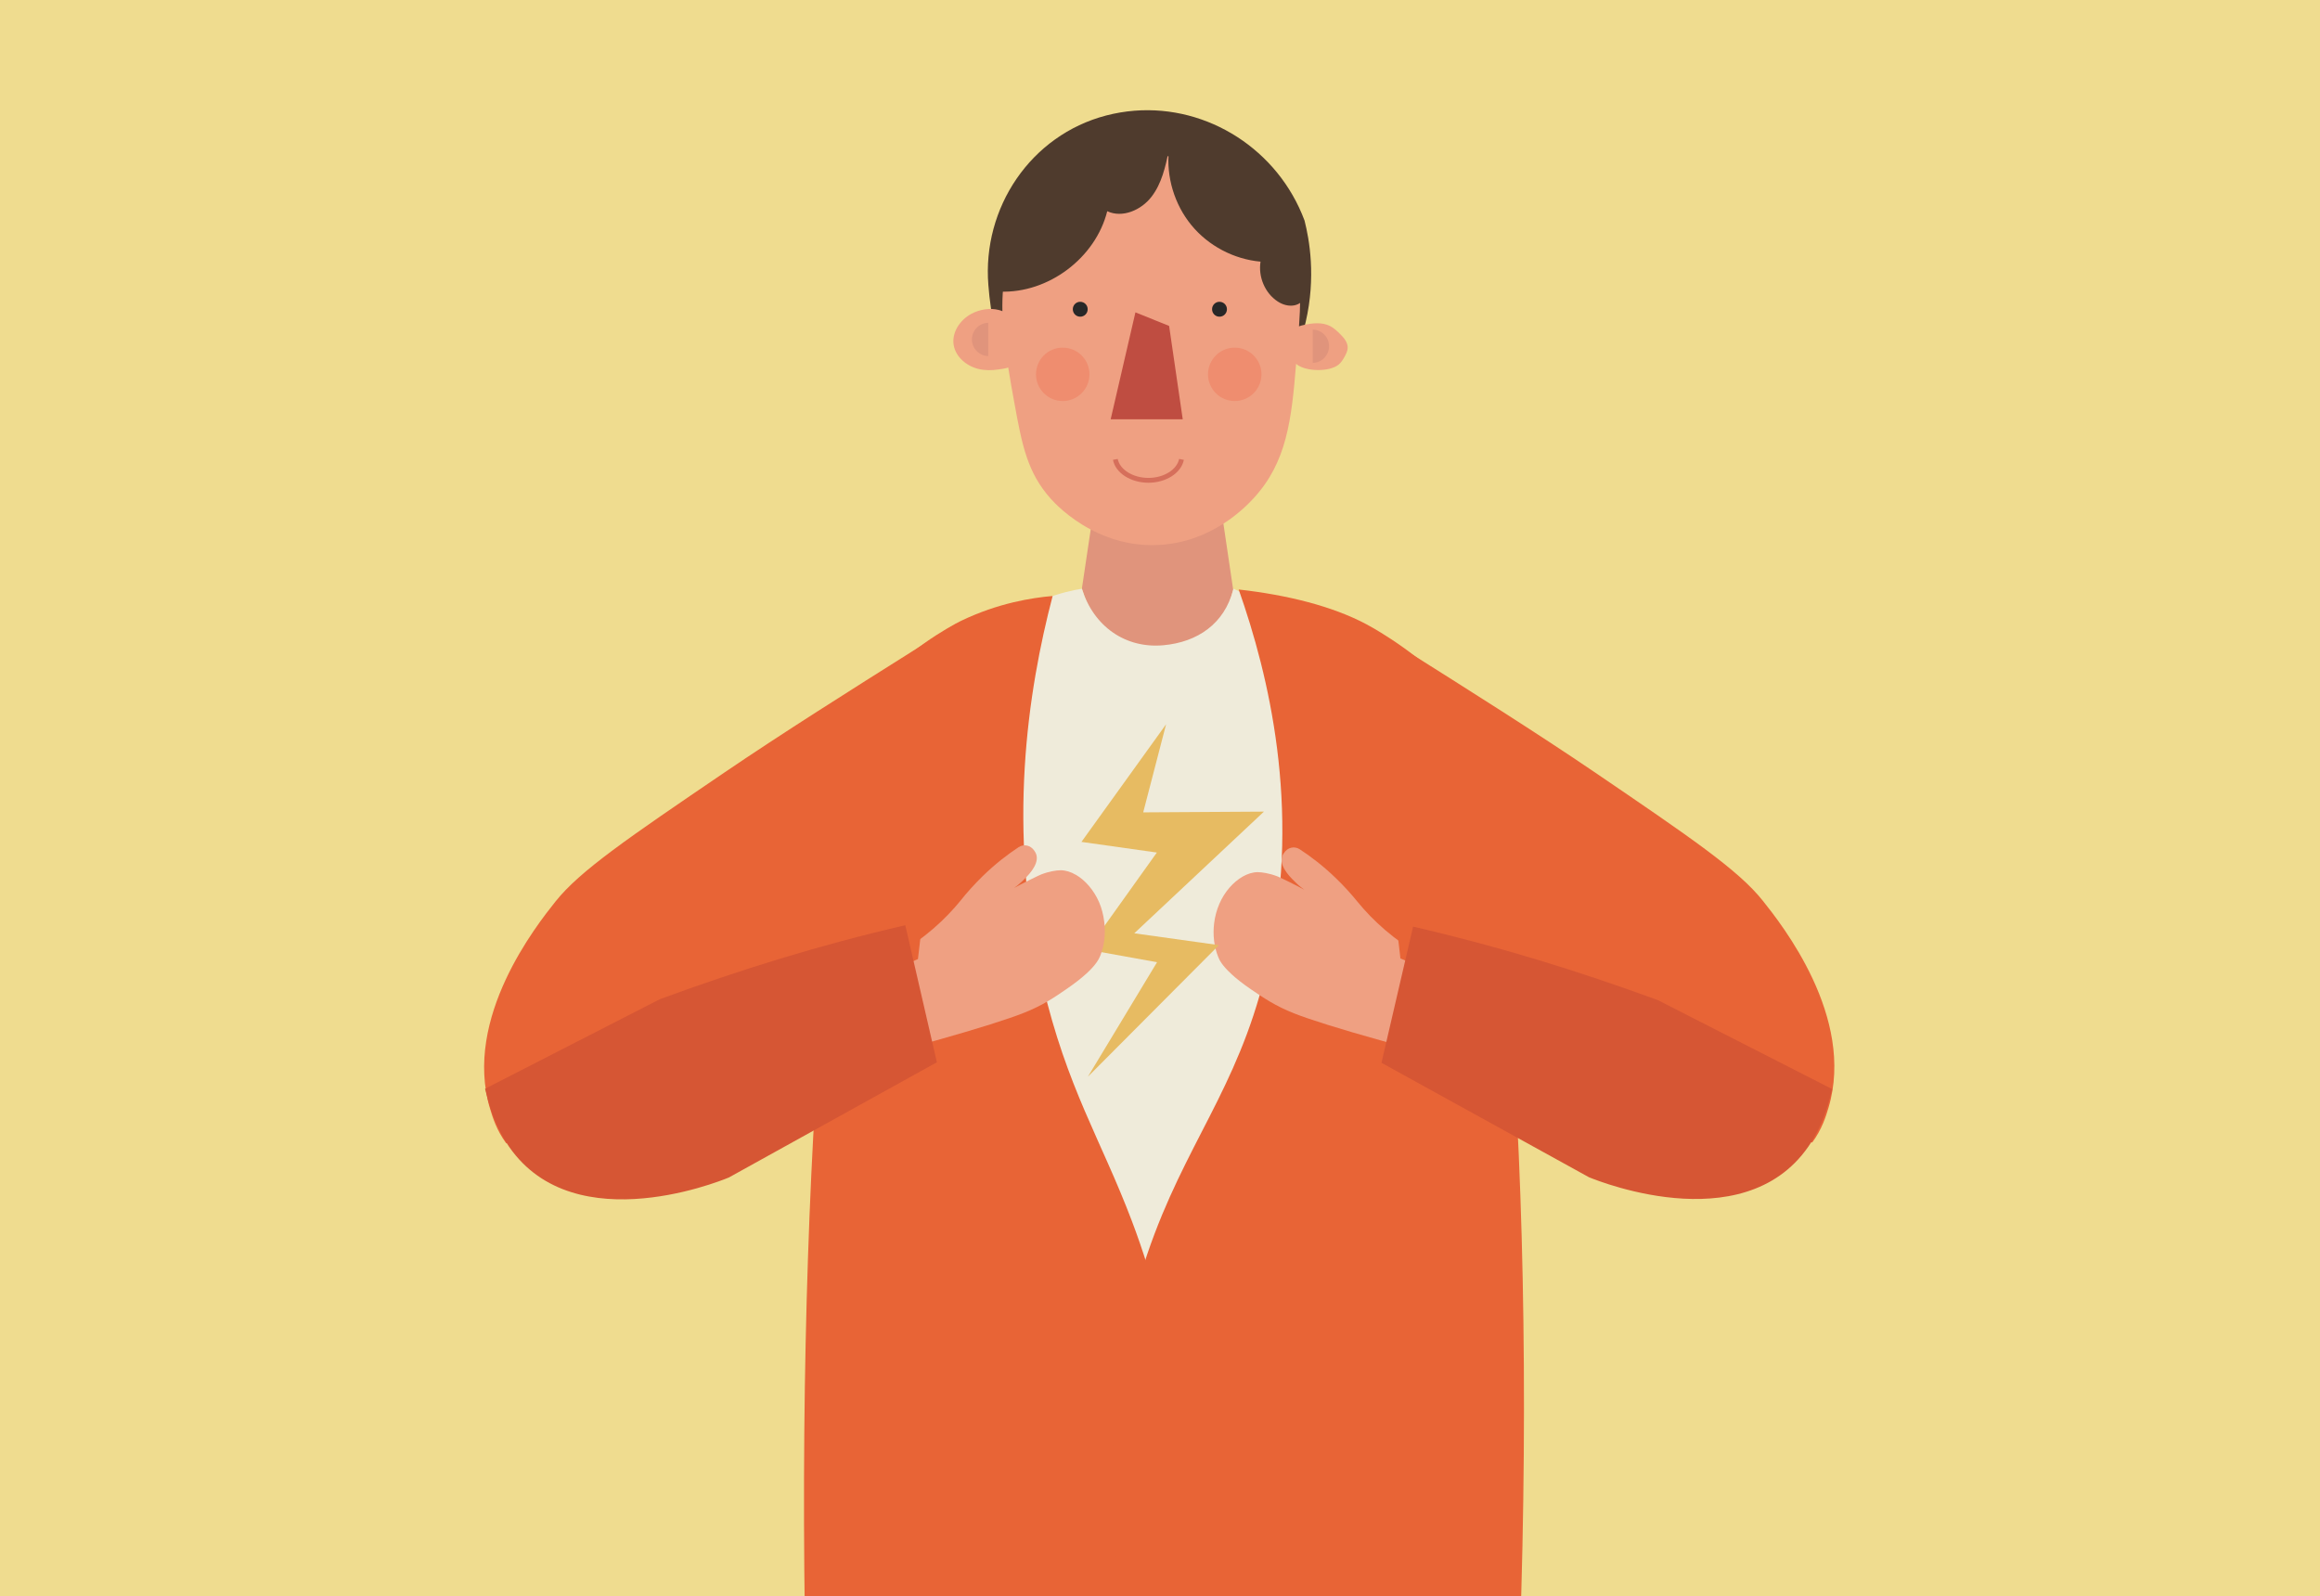 <?xml version="1.0" encoding="UTF-8"?> <!-- Generator: Adobe Illustrator 26.0.2, SVG Export Plug-In . SVG Version: 6.00 Build 0) --> <svg xmlns="http://www.w3.org/2000/svg" xmlns:xlink="http://www.w3.org/1999/xlink" id="Слой_1" x="0px" y="0px" viewBox="0 0 1680 1156" style="enable-background:new 0 0 1680 1156;" xml:space="preserve"> <style type="text/css"> .st0{fill:#EFDC8F;} .st1{fill:#4F3B2D;} .st2{fill:#E0947C;} .st3{fill:#EFEBDA;} .st4{fill:#EFA082;} .st5{fill:#EF8D6F;} .st6{fill:#282828;} .st7{fill:none;stroke:#D66F5B;stroke-width:2.631;stroke-miterlimit:23.704;} .st8{fill:#E86436;} .st9{fill:#BF4D41;} .st10{fill:#E7BB62;} .st11{fill:#D65634;} </style> <rect class="st0" width="1680" height="1156"></rect> <g> <g id="g8" transform="matrix(1.333,0,0,-1.333,-1394.929,476.38)"> <path id="path3724" class="st1" d="M1755.127,237.565c-14.351,38.475-52.486,62.808-92.373,59.661 c-5.254-0.418-10.395-1.294-15.367-2.593 c-41.017-10.701-67.402-50.147-64.011-92.113 c0.283-4.085,0.791-8.305,1.412-12.644 c4.972-33.531,24.972-56.627,34.803-72.469 c38.531,4.994,69.944,7.554,108.531,12.548 c7.175,7.876,21.356,25.559,27.627,52.424c5.706,24.61,1.977,44.972-0.621,55.187"></path> <path id="path3726" class="st2" d="M1634.166,37.519h0.057 c6.384-20.525,23.447-50.802,44.012-48.961 c18.531,1.661,33.333,29.881,38.136,48.418l-5.31,35.887 c-10.622,16.328-19.831,15.333-34.52,14.622c-14.746-0.712-30.734,0-37.571-17.78 c-1.582-10.723-3.22-21.463-4.802-32.186"></path> <path id="path3728" class="st3" d="M1551.397-568.856c35.424-3.746,75.48-5.915,119.266-4.87 c59.153,1.424,111.582,8.367,155.763,17.04 c22.034,122.831,38.362,337.069-17.062,503.747 c-6.723,20.277-14.068,39.746-21.865,58.401 c-23.672,10.684-47.345,21.373-71.017,32.062 c-0.057-0.192-0.057-0.373-0.113-0.542 c-4.802-18.537-19.435-28.509-37.966-30.17 c-20.565-1.847-37.797,10.181-44.237,30.712l0,0 c-4.802-0.785-11.695-2.26-19.491-5.282c-6.667-2.61-28.023-10.893-38.927-29.204 c-7.797-13.164-7.401-26.712-7.288-31.639 c0.678-38.458-12.317-279.272-17.062-540.256"></path> <path id="path3730" class="st4" d="M1564.561,169.745c1.186-6.48,7.175-11.362,13.56-12.853 c3.503-0.819,7.119-0.78,10.622-0.254c1.977,0.294,3.842,0.508,5.423,1.068 c0.961-6.074,2.09-12.452,3.333-19.181c4.181-23.051,7.062-37.921,19.831-52.187 c1.582-1.768,9.209-10.062,21.638-16.633c9.604-5.074,22.034-9.13,36.723-8.413 c14.746,0.706,26.61,5.944,35.367,11.571 c8.588,5.503,14.181,11.384,16.441,13.853 c17.966,19.486,20.565,42.469,23.051,72.989 c0.057-0.045,0.113-0.068,0.113-0.096c4.972-4.237,17.966-4.407,22.994-0.339 c1.412,1.17,2.373,2.774,3.277,4.384c0.791,1.469,1.582,3.006,1.639,4.684 c0.113,2.989-2.034,5.525-4.181,7.627c-1.639,1.627-3.333,3.209-5.367,4.254 c-4.35,2.232-9.604,1.661-14.407,0.571c-0.17-0.034-0.283-0.073-0.452-0.107 c-0.678-0.164-1.356-0.345-2.034-0.616v0.006 c1.526,22.237,0.904,36.085-7.345,51.125 c-13.22,23.904-40.678,41.294-71.3,41.774c-2.09,0.045-48.531,0-71.017-37.599 c-8.87-14.853-11.808-29.876-11.469-47.062v-0.006 c-0.565,0.249-1.243,0.458-1.864,0.633c-4.746,1.266-10.452,0.407-15.085-2.107 c-5.989-3.226-10.735-10.057-9.492-17.085"></path> <path id="path3732" class="st2" d="M1759.59,178.293v-18.057 c4.915,0.068,8.87,4.085,8.87,9.023c0,4.938-3.954,8.944-8.87,9.034"></path> <path id="path3734" class="st2" d="M1574.448,172.96c0-4.932,3.955-8.949,8.87-9.04v18.062 C1578.403,181.909,1574.448,177.892,1574.448,172.96"></path> <path id="path3736" class="st5" d="M1702.697,154.005c0-8.017,6.497-14.508,14.52-14.508 c8.023,0,14.52,6.491,14.52,14.508c0,8.017-6.497,14.508-14.52,14.508 C1709.194,168.514,1702.697,162.022,1702.697,154.005"></path> <path id="path3738" class="st6" d="M1704.9,189.373c0-2.249,1.808-4.056,4.011-4.056 c2.26,0,4.068,1.808,4.068,4.056c0,2.237-1.807,4.045-4.068,4.045 C1706.708,193.418,1704.9,191.61,1704.9,189.373"></path> <path id="path3740" class="st6" d="M1629.25,189.373c0-2.249,1.808-4.056,4.011-4.056 c2.26,0,4.068,1.808,4.068,4.056c0,2.237-1.808,4.045-4.068,4.045 C1631.058,193.418,1629.25,191.61,1629.25,189.373"></path> <path id="path3742" class="st7" d="M1688.29,107.796c-1.299-6.497-8.983-11.379-17.966-11.379 c-8.983,0-16.723,4.881-17.966,11.379"></path> <path id="path3744" class="st5" d="M1609.25,154.005c0-8.017,6.497-14.508,14.52-14.508 c8.023,0,14.519,6.491,14.519,14.508c0,8.017-6.497,14.508-14.519,14.508 C1615.747,168.514,1609.25,162.022,1609.25,154.005"></path> <path id="path3746" class="st8" d="M1484.787-572.364 c-7.57,275.283,13.277,532.199,41.695,561.493 c19.491,20.107,42.203,31.006,42.203,31.006 c20.113,9.667,38.475,12.486,49.605,13.446 c-13.503-51.542-25.085-126.661-5.48-210.713 c13.22-56.582,31.808-84.656,48.588-129.017 c23.672-62.503,42.543-156.679,16.554-291.747 c-64.407,8.503-128.814,17.017-193.164,25.531"></path> <path id="path3748" class="st8" d="M1869.929-583.862 c13.56,272.679-5.423,537.86-39.265,571.217 c-19.604,19.333-42.203,31.011-42.203,31.011 c-18.192,9.627-42.543,15.774-69.096,18.735l0,0 c16.61-47.17,33.333-117.791,17.119-197.023 c-13.785-67.288-41.582-97-62.768-152.876 c-22.147-58.441-38.475-150.029,0.621-286.447 c65.198,5.13,130.396,10.26,195.594,15.384"></path> <path id="path3750" class="st9" d="M1649.816,129.576h39.153l-7.401,50.723l-18.305,7.379 L1649.816,129.576z"></path> <path id="path3752" class="st1" d="M1731.228,215.231c-14.52,1.294-28.362,8.605-37.571,19.842 c-9.209,11.226-13.729,26.226-12.204,40.684 c-1.864-8.898-3.898-18.13-9.492-25.328 c-5.537-7.192-15.763-11.667-24.011-7.808 c-6.384-25.435-31.978-44.633-58.193-43.684 c-2.938,25.819,7.797,52.802,27.627,69.582 c19.831,16.78,48.192,22.87,73.164,15.701 c11.186-3.203,21.469-8.808,31.695-14.362c5.085-2.768,10.226-5.621,14.068-9.96 c2.655-2.977,4.52-6.542,6.271-10.136c3.955-8.254,7.175-16.859,9.661-25.678 c2.034-7.22,6.441-18.893,4.011-26.339c-2.43-7.339-9.944-7.944-15.706-4.152 c-7.006,4.576-10.622,13.486-9.322,21.638"></path> <path id="path3754" class="st4" d="M1752.584-104.066c-2.881,1.89-6.554,1.157-8.588-1.937 c-0.283-0.349-0.961-1.239-1.243-2.656c-0.961-5.388,5.255-11.241,8.192-14.014 c1.639-1.568,3.164-2.67,4.068-3.341c-2.09,1.143-4.802,2.553-7.966,4.121 c-0.339,0.158-0.621,0.308-0.961,0.472c-3.954,1.924-5.028,2.396-5.876,2.745 c-4.237,1.616-8.305,2.205-10.452,2.211c-2.712,0.011-5.537-0.863-8.305-2.444 v-0.006c-5.028-2.903-9.774-8.195-12.599-14.787 c-1.412-3.266-2.373-6.819-2.825-10.44c-0.791-6.326-0.057-12.871,2.26-18.491 c0.565-1.465,1.921-4.429,7.175-9.222c0.057-0.045,0.057-0.096,0.113-0.13 c2.542-2.335,5.989-5.08,10.678-8.284c6.61-4.477,13.051-8.9,23.107-12.877 c17.062-6.737,66.215-20.867,132.656-36.544l6.271,42.014 c-59.096,12.583-88.305,35.538-104.068,54.762 c-3.446,4.238-7.401,8.708-12.034,13.158 c-6.893,6.675-13.616,11.782-19.604,15.691"></path> <path id="path3756" class="st8" d="M1945.579-213.996c-24.011,6.808-49.548,15.045-76.328,25.051 c-22.147,8.271-42.825,16.921-62.034,25.644 c-7.062,60.819-14.124,121.645-21.243,182.47 c5.593-3.486,13.785-8.622,23.729-14.865 c33.785-21.299,71.582-45.096,102.713-66.26 c52.26-35.565,78.418-53.345,91.639-70 c10.113-12.695,50.396-63.249,35.706-112.515 c-1.412-4.735-3.559-11.684-8.87-18.927"></path> <path id="path3758" class="st10" d="M1679.928-36.114l-45.989-63.91l40.961-5.78l-37.684-52.769 l37.796-6.819l-37.571-62.198l71.187,71.481l-45.989,6.429l70.452,66.107 l-65.593-0.401"></path> <path id="path3760" class="st11" d="M2041.796-234.334c-1.671-6.608-4.092-16.295-9.797-26.214 c-32.963-57.233-115.89-24.331-122.345-21.666l-112.721,62.172l17.173,73.982 c46.852-10.805,89.324-23.98,132.948-39.924"></path> <path id="path3762" class="st4" d="M1599.759-102.93c2.881,1.906,6.554,1.167,8.644-1.961 c0.226-0.359,0.904-1.25,1.186-2.672c1.017-5.441-5.198-11.337-8.135-14.134 c-1.695-1.581-3.164-2.7-4.124-3.37c2.09,1.153,4.802,2.568,8.023,4.15 c0.283,0.159,0.621,0.318,0.961,0.476c3.954,1.94,4.972,2.417,5.876,2.776 c4.181,1.63,8.248,2.223,10.452,2.23c2.712,0,5.537-0.87,8.248-2.472 l0.057-0.006c5.028-2.921,9.717-8.272,12.599-14.907 c1.412-3.3,2.316-6.877,2.768-10.536c0.848-6.373,0.113-12.988-2.204-18.649 c-0.621-1.471-1.977-4.467-7.175-9.3c-0.057-0.039-0.113-0.103-0.17-0.131 c-2.542-2.355-5.989-5.123-10.678-8.348c-6.554-4.522-12.995-8.976-23.107-12.988 c-17.006-6.801-66.158-21.052-132.656-36.871l-6.214,42.381 c59.096,12.698,88.305,35.849,104.068,55.237 c3.39,4.274,7.401,8.776,11.977,13.264 c6.893,6.732,13.616,11.89,19.604,15.832"></path> <path id="path3764" class="st8" d="M1406.82-214.369c24.011,6.808,49.548,15.04,76.328,25.051 c22.091,8.266,42.768,16.915,61.977,25.644 c7.119,60.819,14.181,121.639,21.243,182.464 c-5.537-3.48-13.785-8.622-23.672-14.865 c-33.842-21.294-71.582-45.09-102.712-66.254 c-52.317-35.565-78.418-53.345-91.695-70 c-10.113-12.701-50.339-63.249-35.65-112.52 c1.412-4.735,3.503-11.684,8.814-18.927"></path> <path id="path3766" class="st11" d="M1309.969-234.132c1.617-6.667,4.045-16.41,9.822-26.393 c33.049-57.614,116.191-24.498,122.662-21.799l112.956,62.578l-17.16,74.457 c-46.974-10.875-89.556-24.128-133.294-40.176"></path> </g> </g> </svg> 